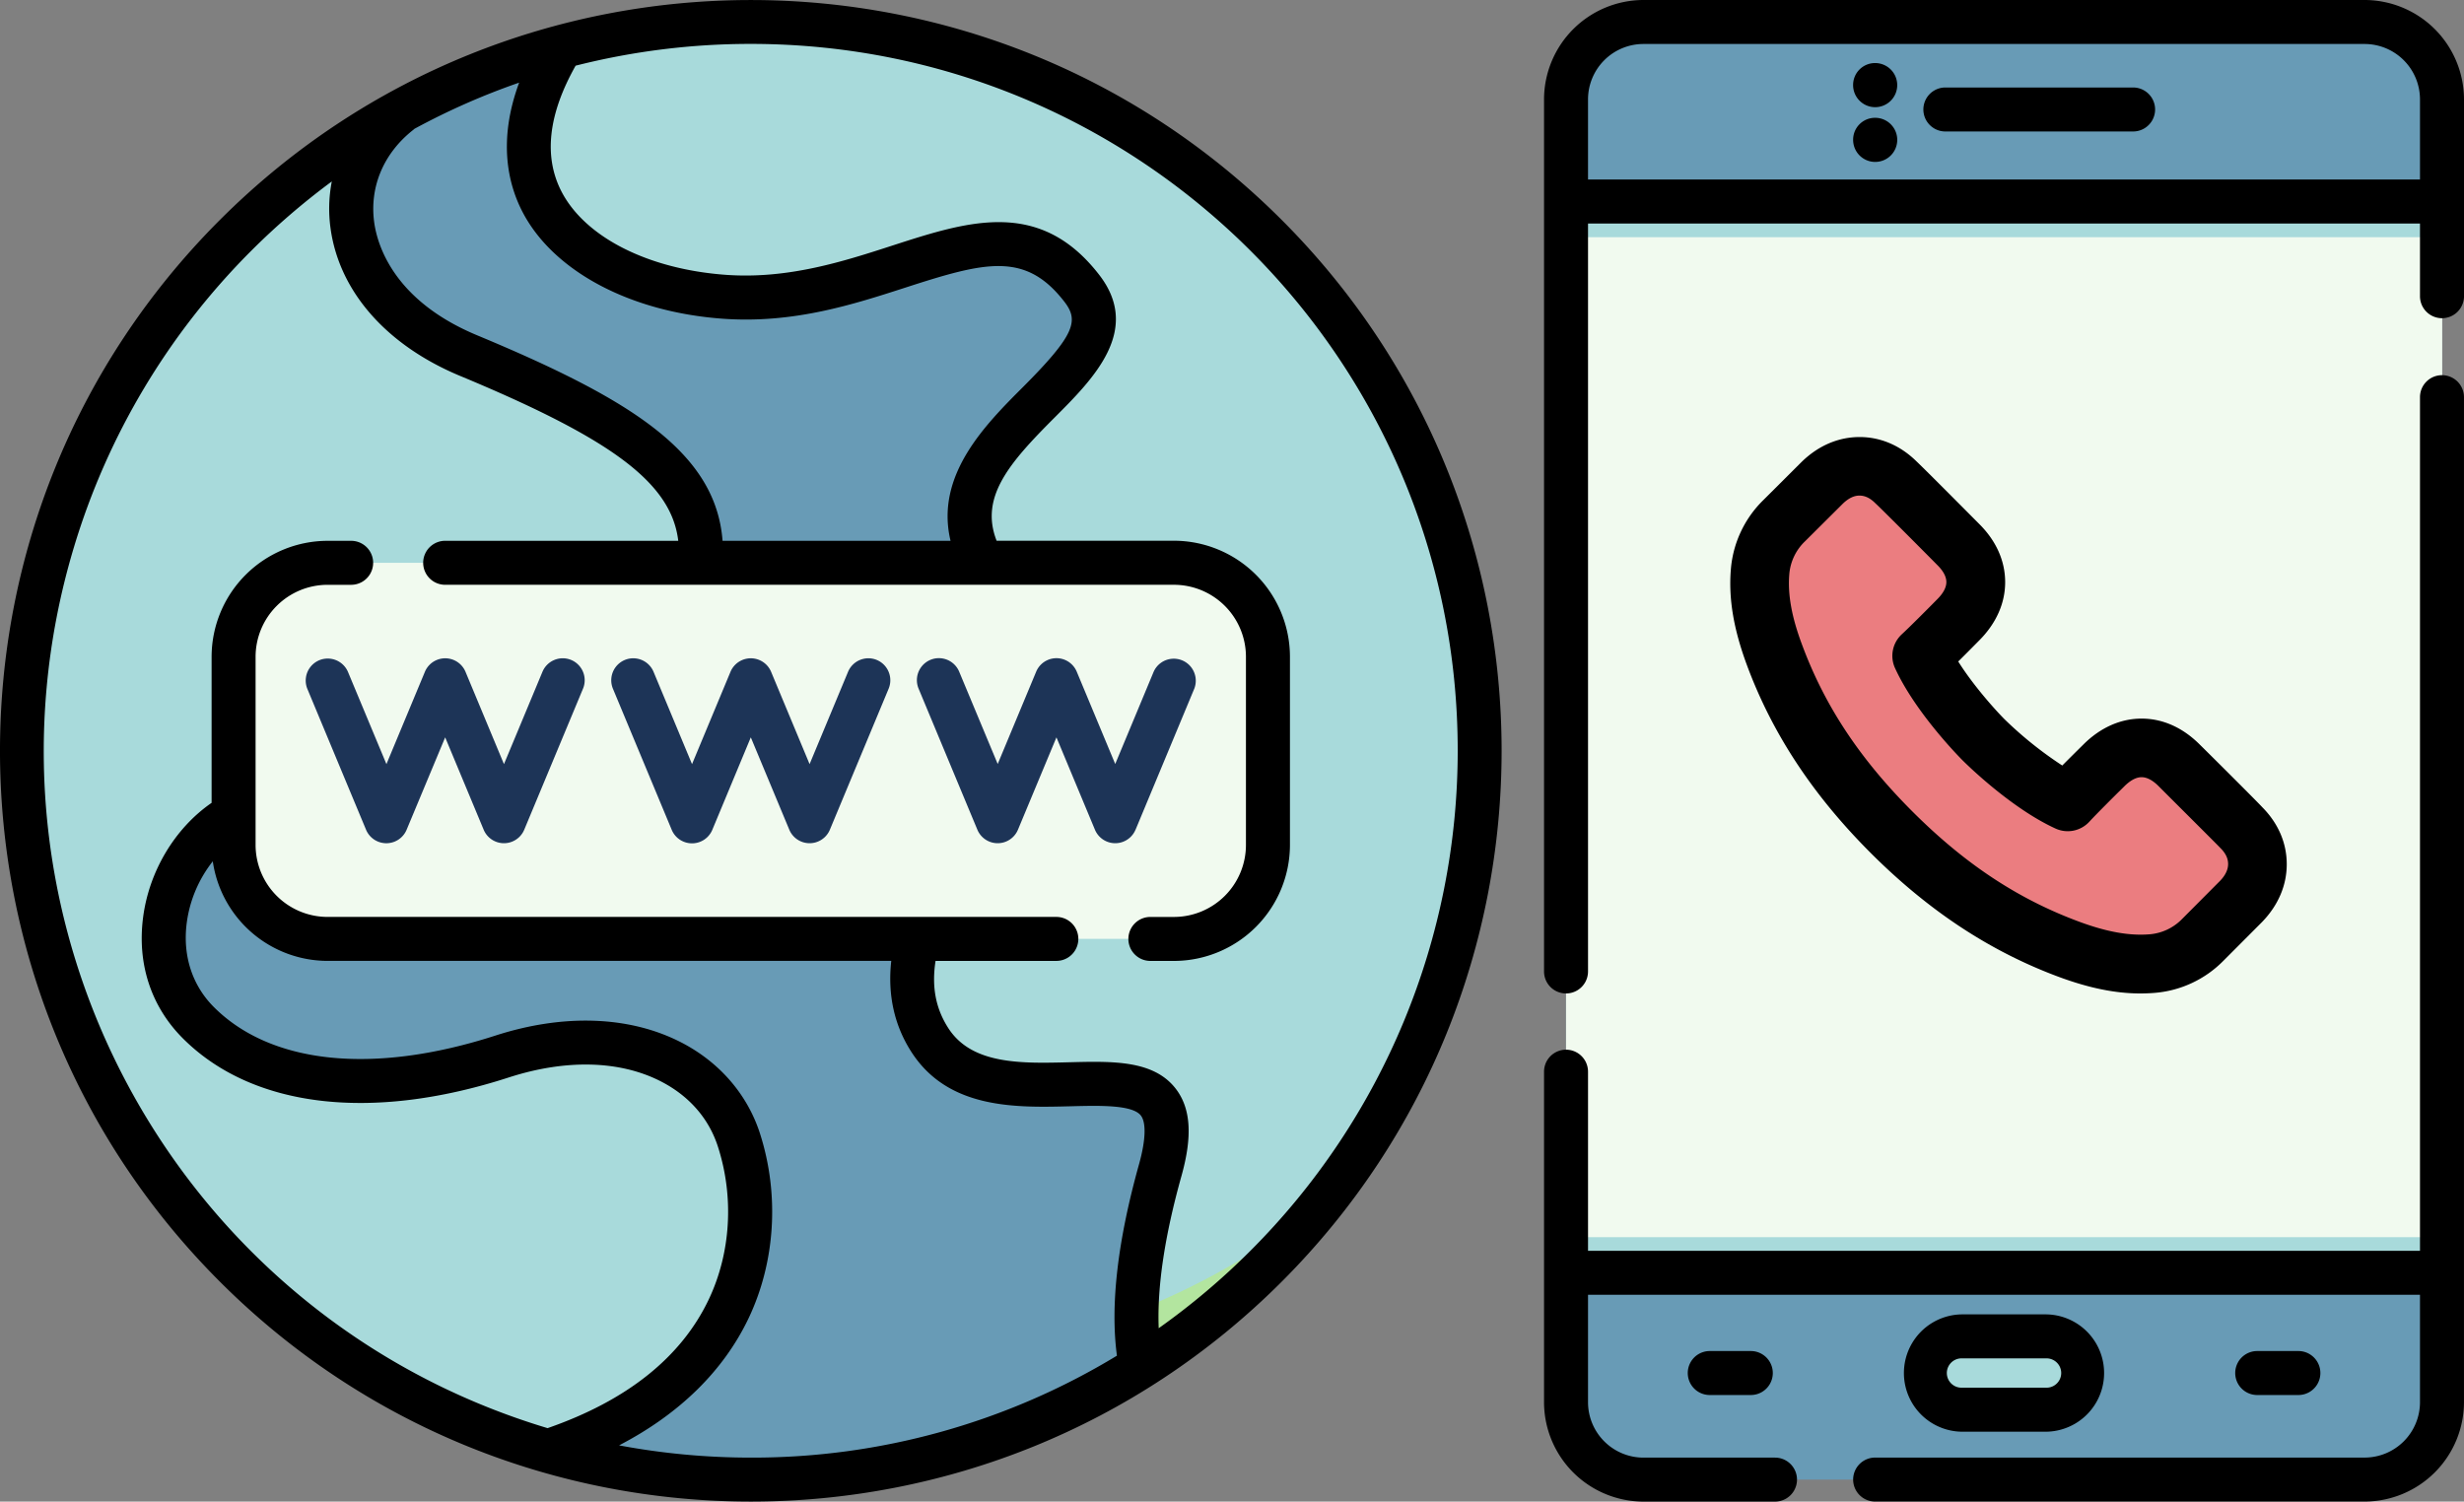 <svg xmlns="http://www.w3.org/2000/svg" viewBox="0 0 1162.84 708.68"><rect x="0" y="0" width="1162.84" height="708.68" fill="#808080" stroke="none"/><defs><style>.cls-1{fill:#689bb6;}.cls-2{fill:#a8dadb;}.cls-3{fill:#f1faef;}.cls-4{fill:#b3e59f;}.cls-5{fill:#1d3457;}.cls-6{fill:#eb7d80;}</style></defs><g id="Capa_2" data-name="Capa 2"><g id="Capa_1-2" data-name="Capa 1"><g id="Capa_2-2" data-name="Capa 2"><g id="Capa_1-2-2" data-name="Capa 1-2"><path class="cls-1" d="M698.28,354.34c0,190-154,344-343.95,344s-343.95-154-343.95-344,154-343.95,344-343.95S698.28,164.38,698.28,354.34Z"></path><path class="cls-2" d="M10.38,354.34C10.38,511.59,116,644.11,260.07,685.1c87.33-31.39,103.34-101.38,88.71-147-11.78-36.75-56.17-57.55-111.87-39.52C168.62,520.68,120,509.06,93.59,482.63c-19.17-19.18-20.45-48.88-6.81-73.41,10.51-18.89,29.6-31.41,50.72-36.06,48.92-10.77,192.11-46.79,193.25-99.49.94-43.11-31.2-69.53-109.56-105-52.08-23.61-66.47-72.8-47-107.32C75.93,121.85,10.38,230.43,10.38,354.34Z"></path><path class="cls-2" d="M354.33,10.39a344.11,344.11,0,0,0-90.61,12.15c-42,72.52,17.57,112.33,78.13,116.72,77,5.58,128.88-56,168.74-3.95,30.7,40-77.14,82.85-47.95,141.36l-29.73,161c-4.16,17.49-3.47,34.47,6,50C470.83,540,568.84,472,547.57,552.77c-10.79,41-13,70.77-10,92.56,96.51-60.91,160.66-168.43,160.66-291C698.28,164.38,544.29,10.39,354.33,10.39Z"></path><path class="cls-3" d="M554,443.1H154.62a44.38,44.38,0,0,1-44.38-44.38h0V310a44.38,44.38,0,0,1,44.38-44.38H554A44.38,44.38,0,0,1,598.43,310v88.81A44.38,44.38,0,0,1,554,443.1Z"></path><path class="cls-4" d="M536.58,618.61a150.08,150.08,0,0,0,1,26.72,345.91,345.91,0,0,0,85.59-76.84A344.37,344.37,0,0,1,536.58,618.61Z"></path><path class="cls-5" d="M269.57,311.47A10.38,10.38,0,0,0,256,317.06l-18.16,43.57-18.15-43.57a10.39,10.39,0,0,0-19.17,0l-18.15,43.57L164.2,317.06A10.39,10.39,0,0,0,145,325h0l27.74,66.57a10.38,10.38,0,0,0,19.17,0L210.09,348l18.16,43.57a10.38,10.38,0,0,0,19.16,0L275.15,325A10.38,10.38,0,0,0,269.57,311.47Z"></path><path class="cls-5" d="M413.8,311.47a10.4,10.4,0,0,0-13.58,5.59l-18.15,43.57-18.16-43.57a10.39,10.39,0,0,0-19.17,0l-18.15,43.57-18.16-43.57a10.38,10.38,0,0,0-19.16,8h0L317,391.62a10.38,10.38,0,0,0,19.17,0L354.33,348l18.16,43.57a10.38,10.38,0,0,0,19.16,0L419.39,325A10.39,10.39,0,0,0,413.8,311.47Z"></path><path class="cls-5" d="M535.89,391.62,563.63,325a10.39,10.39,0,0,0-19.17-8l-18.15,43.57L508.15,317A10.38,10.38,0,0,0,489,317l-18.15,43.57L452.67,317a10.38,10.38,0,0,0-19.16,8h0l27.74,66.57a10.38,10.38,0,0,0,19.16,0L498.57,348l18.16,43.57a10.38,10.38,0,0,0,19.16,0Z"></path><path d="M604.88,103.79c-138.37-138.37-362.72-138.37-501.1,0s-138.37,362.73,0,501.1,362.73,138.37,501.1,0S743.26,242.16,604.88,103.79Zm-358.22-3.64c14.55,27.86,50.74,47.12,94.44,50.27,33.36,2.4,61.53-6.71,86.38-14.75,37.63-12.18,56.53-17,74.89,6.81,6.82,8.85,5,15.51-19.41,40-18,18-41.79,41.81-34.37,72.76H341c-3.18-42.05-43.95-67.08-115.83-97-39.49-16.43-47.12-42.73-48.57-53.28C174.31,88.24,181,72.33,195,61.31a7,7,0,0,0,.58-.51A330.11,330.11,0,0,1,245,39C234.87,66.44,239.75,86.92,246.66,100.15Zm45.47,582c28.43-14.74,49.3-35.14,61.15-60,12.65-26.6,14.62-58.37,5.39-87.15-5.94-18.5-19.19-33.81-37.33-43.11-24.27-12.44-55.39-13.55-87.63-3.12C176.4,507.25,128,502.36,100.94,475.29,90.71,465.06,86.15,451,88.11,435.7a59.42,59.42,0,0,1,12.31-29.21,54.83,54.83,0,0,0,54.2,47h266c-1.78,16,1.42,30.51,9.59,43.12,17.48,27,49.44,26.15,75.13,25.49,13.62-.35,29.07-.75,33.06,4.37,2.61,3.35,2.3,11.72-.84,22.95-10.15,36.28-13.65,66.65-10.44,90.39a331.47,331.47,0,0,1-172.8,48.11,337.1,337.1,0,0,1-62.19-5.79ZM590.2,590.21a335.6,335.6,0,0,1-43.37,36.64c-.79-19.38,2.79-43.46,10.74-71.85,5.3-18.94,4.41-32.06-2.79-41.3-10.43-13.38-29.63-12.89-50-12.37-22.62.59-46,1.19-57.17-16-6-9.26-8-19.51-6.09-31.83h57a10.38,10.38,0,0,0,0-20.76H154.62a34,34,0,0,1-34-34V310a34,34,0,0,1,34-34h11.1a10.38,10.38,0,0,0,0-20.76h-11.1A54.82,54.82,0,0,0,99.86,310v68.9c-17.3,11.95-29.54,32.27-32.35,54.21s3.87,42,18.74,56.9C119,522.8,175.11,529.54,240.1,508.5c27-8.72,52.44-8.06,71.77,1.85,13.38,6.86,22.73,17.57,27,31,7.63,23.8,6,50-4.37,71.88-13,27.38-38.65,47.78-76.08,60.78C81.91,621-18.18,434.9,34.85,258.39A333.71,333.71,0,0,1,118.42,118.5a338.33,338.33,0,0,1,38.17-32.87,67.29,67.29,0,0,0-.59,22.16c4.09,29.78,26.39,55.16,61.16,69.63,71.65,29.8,99.68,50.49,102.93,77.81h-110a10.38,10.38,0,1,0,0,20.76H554a34,34,0,0,1,34,34v88.76a34,34,0,0,1-34,34H542.9a10.38,10.38,0,0,0,0,20.76H554a54.83,54.83,0,0,0,54.77-54.76V310A54.82,54.82,0,0,0,554,255.2H470.33c-8-20.5,5.75-36.53,27.31-58.08,18.39-18.39,41.27-41.27,21.17-67.33-28.1-36.41-61.92-25.46-97.72-13.88-23,7.46-49.17,15.91-78.5,13.8-36.58-2.64-66.29-17.65-77.53-39.17C256.45,74,258.69,54,271.65,31a336,336,0,0,1,82.68-10.28c184.23,0,333.59,149.3,333.61,333.53A333.58,333.58,0,0,1,590.2,590.21Z"></path></g></g><g id="Capa_2-3" data-name="Capa 2"><g id="Capa_1-2-3" data-name="Capa 1-2"><path class="cls-1" d="M1115.94,698.28H775.58a36.52,36.52,0,0,1-36.52-36.52h0V46.9a36.52,36.52,0,0,1,36.52-36.52h340.36a36.52,36.52,0,0,1,36.51,36.52V661.76A36.52,36.52,0,0,1,1115.94,698.28Z"></path><rect class="cls-3" x="739.06" y="95.12" width="413.4" height="505.59"></rect><polygon class="cls-3" points="1152.46 108.87 1152.46 259.28 827.86 583.88 811.04 600.7 739.06 600.7 739.06 522.28 1152.46 108.87"></polygon><polygon class="cls-3" points="1152.46 311.06 1152.46 364.35 916.11 600.7 862.82 600.7 1152.46 311.06"></polygon><rect class="cls-2" x="739.06" y="583.88" width="413.39" height="16.82"></rect><rect class="cls-2" x="739.06" y="95.12" width="413.39" height="16.82"></rect><path class="cls-2" d="M965.83,665.3H925.68A17.29,17.29,0,0,1,908.38,648v0h0a17.31,17.31,0,0,1,17.3-17.3h40.14a17.31,17.31,0,0,1,17.3,17.3h0A17.3,17.3,0,0,1,965.83,665.3Z"></path><path d="M1152.45,177.06a10.38,10.38,0,0,0-10.38,10.38h0V590.32H749.44V505.78a10.38,10.38,0,0,0-20.76,0h0v156a47,47,0,0,0,46.9,46.9h62.1a10.38,10.38,0,0,0,0-20.76h-62.1a26.17,26.17,0,0,1-26.14-26.14v-50.7h392.63v50.68a26.16,26.16,0,0,1-26.13,26.14h-231a10.38,10.38,0,0,0,0,20.76h231a47,47,0,0,0,46.89-46.9V187.44a10.38,10.38,0,0,0-10.38-10.38Z"></path><path d="M1115.94,0H775.58a47,47,0,0,0-46.9,46.9V458.48a10.38,10.38,0,0,0,20.76,0v-353h392.63v34.63a10.39,10.39,0,0,0,20.77,0V46.9A47,47,0,0,0,1115.94,0ZM749.44,84.73V46.9a26.17,26.17,0,0,1,26.14-26.14h340.36a26.17,26.17,0,0,1,26.13,26.14V84.73Z"></path><path d="M965.83,675.69a27.69,27.69,0,0,0,0-55.37H925.68a27.69,27.69,0,0,0,0,55.37ZM918.77,648a6.94,6.94,0,0,1,6.92-6.92h40.14a6.92,6.92,0,0,1,0,13.84H925.68A6.92,6.92,0,0,1,918.77,648Z"></path><path d="M885,55.6h-.13a10.32,10.32,0,0,0-10.32,10.32V66A10.41,10.41,0,1,0,885,55.6Z"></path><path d="M885,29.76h-.13A10.34,10.34,0,0,0,874.54,40.1v0A10.41,10.41,0,1,0,885,29.76Z"></path><path d="M1006.68,41.29h-88.6a10.38,10.38,0,1,0,0,20.76h88.6a10.38,10.38,0,0,0,0-20.76Z"></path><path d="M806.89,637.62a10.38,10.38,0,0,0,0,20.76h19.37a10.38,10.38,0,0,0,0-20.76Z"></path><path d="M1084.68,658.38a10.38,10.38,0,0,0,0-20.76h-19.43a10.38,10.38,0,0,0,0,20.76Z"></path><path class="cls-6" d="M1057.68,425.35c5-5.22,7.64-11.27,7.64-17.52s-2.61-12.24-7.64-17.27c-3.07-3.33-29.3-29.35-29.3-29.35-10.92-11-24.49-11-35.46,0-1.54,1.53-13,12.75-17.06,17.26-16.52-7.54-34.7-24.3-39.67-29.24s-21.7-23.16-29.24-39.67c4.51-4.1,15.73-15.53,17.26-17.07,11-11,11-24.54,0-35.45,0,0-26-26.23-29.36-29.31-5-5-11-7.63-17.26-7.63s-12.3,2.61-17.52,7.63l-18.19,18.14A37.85,37.85,0,0,0,830.68,270c-.93,11.68,1.22,24.08,6.76,39.05,8.55,23.1,23.47,51.95,55.26,83.73s60.64,46.71,83.74,55.27c15,5.53,27.36,7.68,39,6.76a37.91,37.91,0,0,0,24.14-11.27Z"></path><path d="M1010.15,468.86c-11.86,0-24.27-2.54-38.56-7.83-32.34-12-61.36-31.1-88.73-58.46s-46.48-56.38-58.45-88.72c-6.26-16.92-8.67-31.2-7.58-44.94a51.49,51.49,0,0,1,15.28-32.83l18.2-18.15.18-.17c7.83-7.53,17.2-11.5,27.12-11.5s19.25,4,26.87,11.51c4.13,3.88,26.94,26.86,29.58,29.52,8,7.94,12.23,17.44,12.24,27.42s-4.24,19.53-12.28,27.57l-1.2,1.21c-2.76,2.79-5.82,5.88-8.67,8.7,7.21,11.49,17.67,23.06,21.87,27.28a180.33,180.33,0,0,0,27.23,21.81c2.82-2.84,5.9-5.9,8.69-8.66l1.23-1.21c8-8,17.53-12.27,27.52-12.27h0c10,0,19.49,4.26,27.49,12.3,2.62,2.56,25.61,25.39,29.5,29.56,7.53,7.61,11.51,16.9,11.51,26.87s-4,19.29-11.5,27.11l-.18.19-18.13,18.18a51.35,51.35,0,0,1-32.7,15.25C1014.51,468.77,1012.33,468.85,1010.15,468.86ZM869.76,237.64l-18.09,18a24.18,24.18,0,0,0-7.26,15.54c-.75,9.48,1.14,20,6,33,10.7,28.9,27.25,53.93,52.07,78.75S952.33,424.3,981.24,435c13,4.81,23.55,6.7,33.14,5.95a24.13,24.13,0,0,0,15.44-7.26l18-18.08c2.45-2.58,3.7-5.22,3.7-7.85s-1.17-5.07-3.59-7.48c-.13-.13-.26-.26-.38-.4-2.11-2.19-18.87-18.88-28.87-28.88-1.94-1.95-4.84-4.2-8-4.21h0c-3.14,0-6.06,2.27-8,4.17l-1.32,1.31c-3,2.94-12,11.91-15.29,15.48a13.83,13.83,0,0,1-16,3.28c-20.63-9.41-41.39-29.73-43.68-32s-22.66-23.11-32.08-43.75a13.85,13.85,0,0,1,3.29-16C901.17,296,910.13,287,913.08,284l1.29-1.31c1.92-1.92,4.19-4.84,4.18-8s-2.25-6-4.14-7.89c-10-10.12-26.72-26.86-29-28.94l-.41-.39c-2.4-2.41-4.85-3.58-7.47-3.58S872.34,235.18,869.76,237.64Z"></path></g></g></g></g></svg>